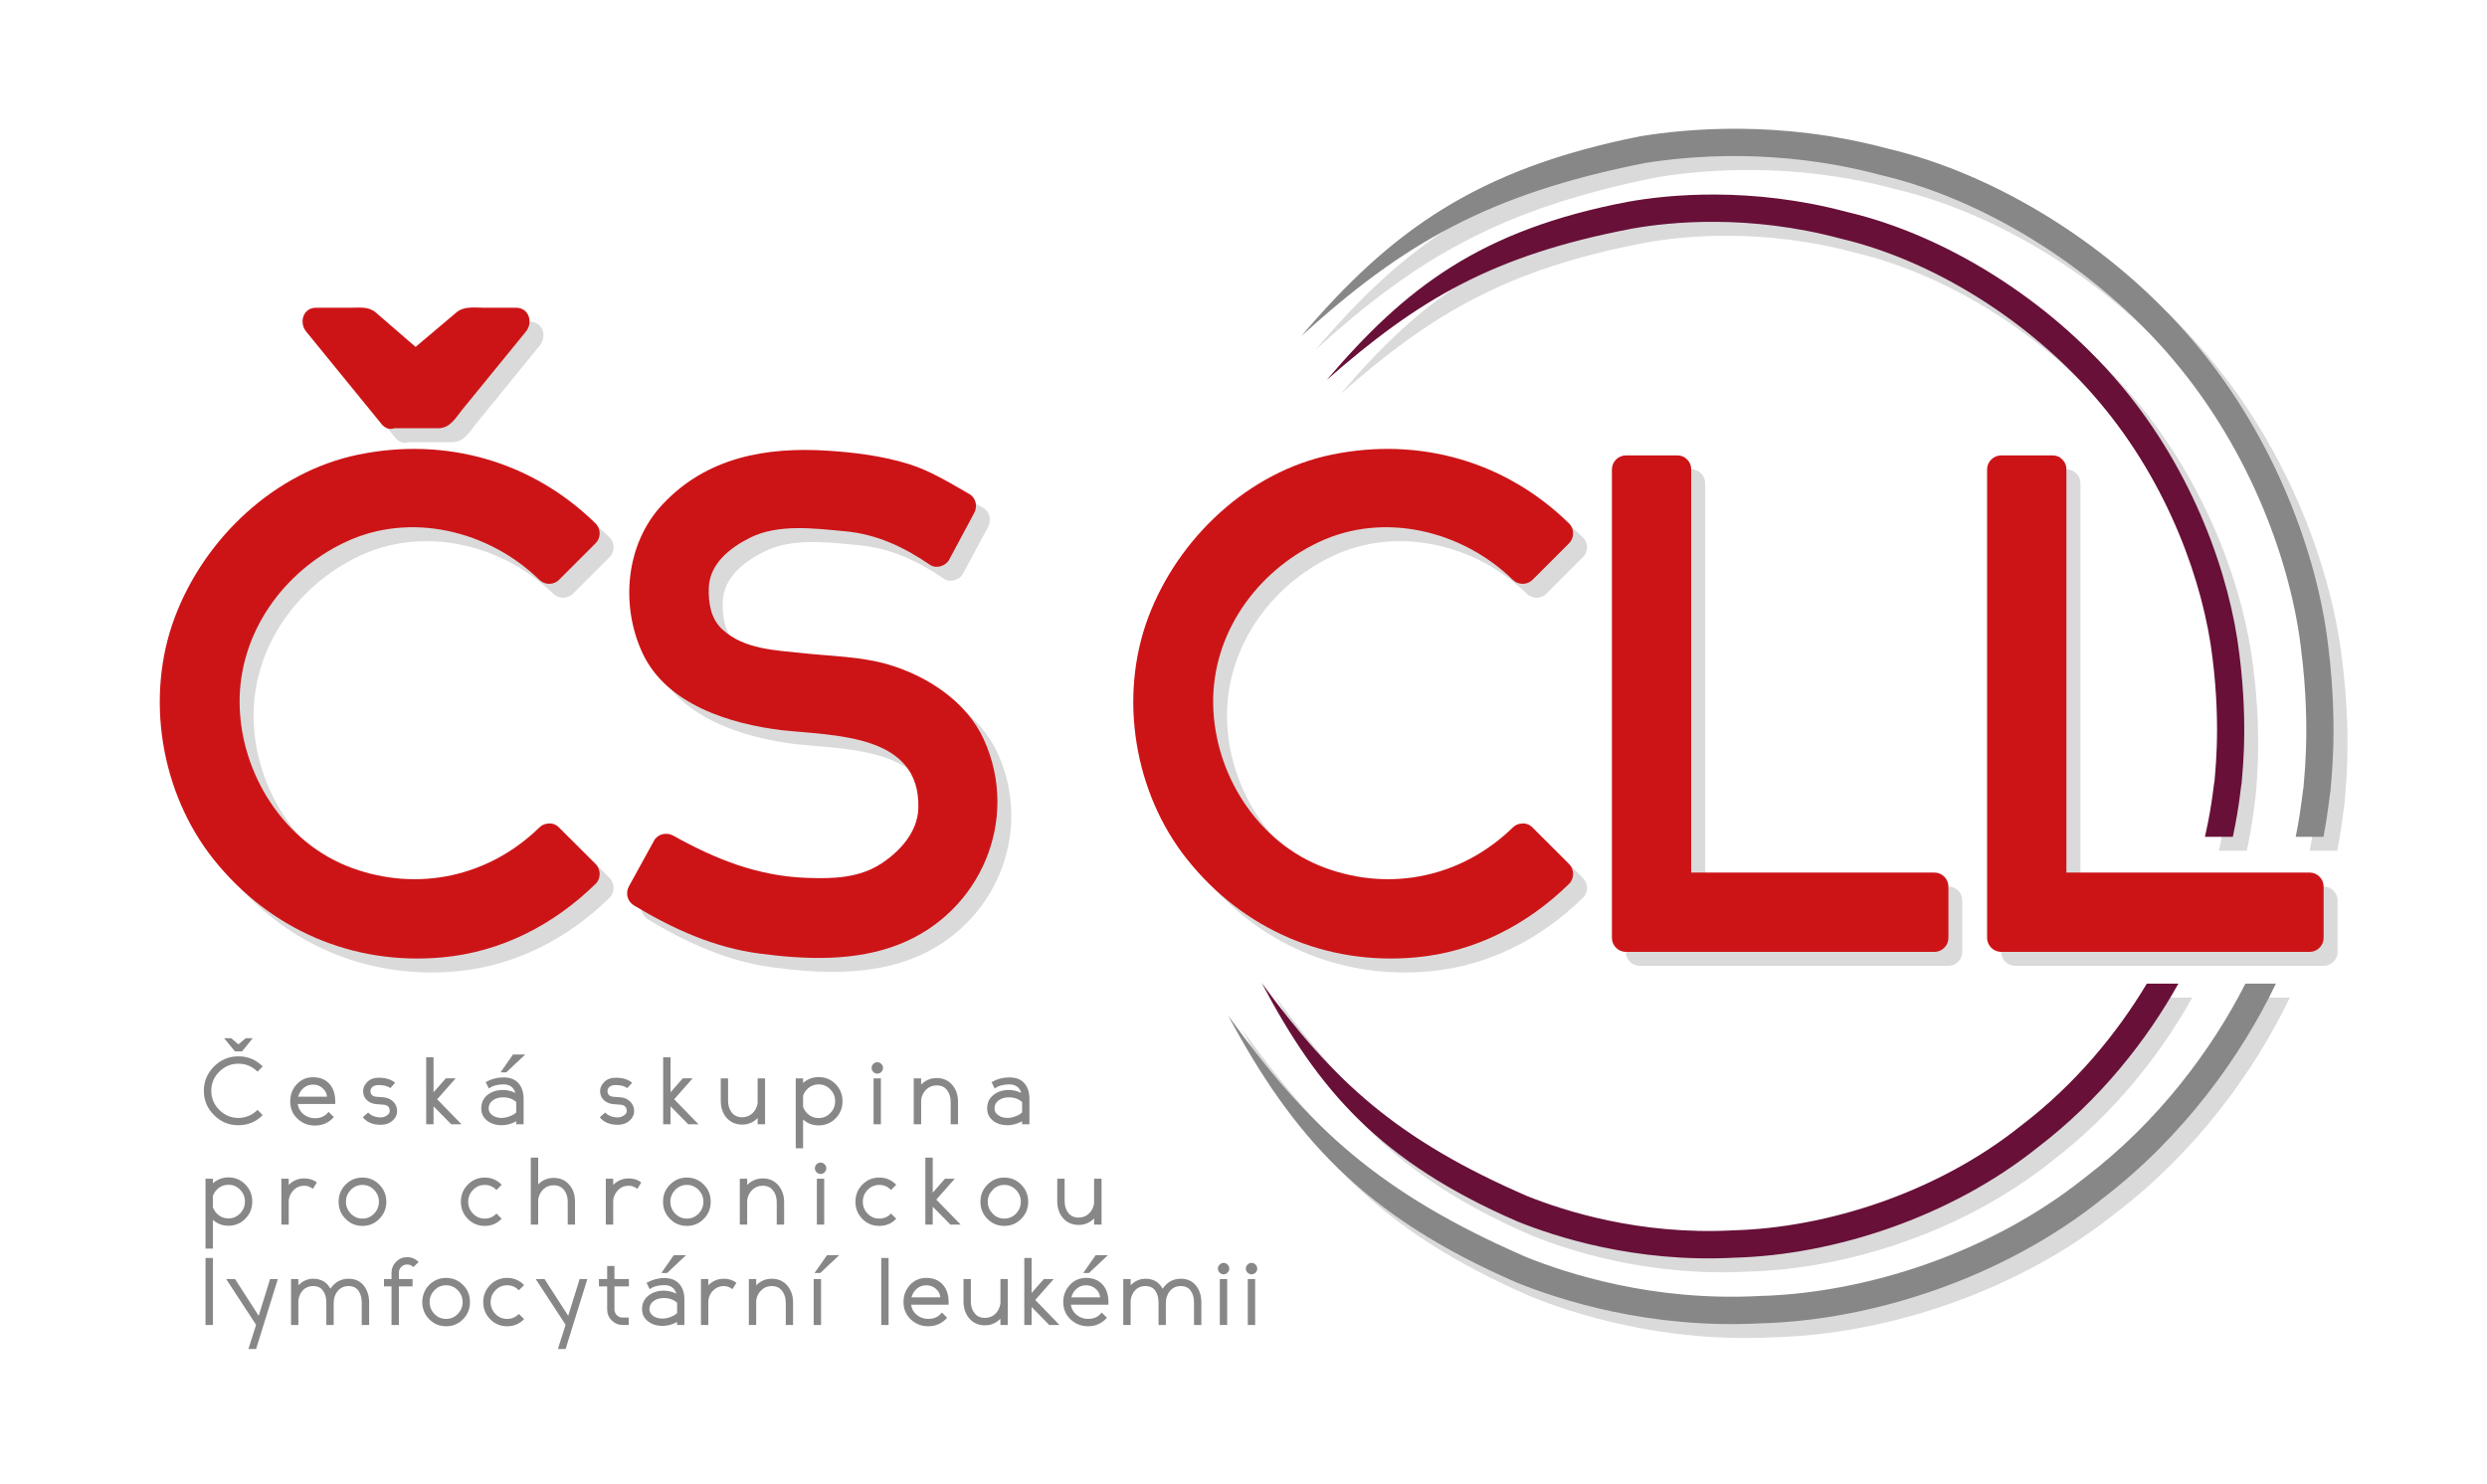 <?xml version="1.0" encoding="utf-8"?>
<!-- Generator: Adobe Illustrator 16.0.3, SVG Export Plug-In . SVG Version: 6.00 Build 0)  -->
<!DOCTYPE svg PUBLIC "-//W3C//DTD SVG 1.1//EN" "http://www.w3.org/Graphics/SVG/1.1/DTD/svg11.dtd">
<svg version="1.1" id="Vrstva_1" xmlns="http://www.w3.org/2000/svg" xmlns:xlink="http://www.w3.org/1999/xlink" x="0px" y="0px"
	 width="300px" height="179px" viewBox="0 0 300 179" enable-background="new 0 0 300 179" xml:space="preserve">
<g>
	<g>
		<path fill="#DADADA" d="M272.097,96.22c-0.12,0.019,0.916-6.156-0.283-15.626c-1.111-9.434-5.538-22.06-14.318-32.468
			c-8.7-10.374-21.277-18.119-32.974-20.856c-11.651-3.124-21.711-2.108-26.479-1.243c-17.815,3.405-26.852,10.383-36.333,21.498
			c11.029-9.674,19.966-15.044,36.847-18.263c4.532-0.81,14.088-1.766,25.135,1.201c11.089,2.591,23.007,9.945,31.274,19.784
			c8.327,9.877,12.527,21.836,13.597,30.791c1.136,8.987,0.157,14.857,0.271,14.839c-0.088-0.028-0.222,2.561-1.175,6.762h3.365
			C271.887,98.626,272.002,96.193,272.097,96.22z"/>
		<path fill="#DADADA" d="M245.517,137.458c-10.048,8.067-23.413,12.36-34.756,12.662c-11.427,0.607-20.543-2.413-24.81-4.113
			c-15.76-6.828-23.445-13.895-32.083-25.746c6.825,12.931,14.249,21.583,30.883,28.796c4.488,1.808,14.11,4.998,26.141,4.358
			c11.956-0.313,26.056-4.842,36.65-13.35c7.449-5.681,13.093-12.868,16.906-19.712h-3.802
			C257.055,126.36,252.006,132.509,245.517,137.458z"/>
		<path fill="#DADADA" d="M282.823,97.067c-0.135,0.017,1.047-6.927-0.313-17.568c-1.255-10.601-6.238-24.782-16.102-36.477
			c-9.775-11.653-23.901-20.35-37.045-23.423c-13.096-3.501-24.392-2.358-29.77-1.486c-19.971,3.961-30.251,11.569-40.934,24.107
			c12.231-11.093,22.413-17.096,41.445-20.873c5.137-0.814,15.941-1.899,28.424,1.442c12.537,2.925,26.012,11.237,35.354,22.354
			c9.418,11.163,14.16,24.684,15.366,34.803c1.289,10.155,0.178,16.788,0.316,16.768c-0.098-0.029-0.219,2.199-0.963,5.923h3.343
			C282.616,99.12,282.732,97.038,282.823,97.067z"/>
		<path fill="#DADADA" d="M253.215,143.719c-11.352,9.124-26.467,13.972-39.266,14.316c-12.924,0.69-23.229-2.728-28.063-4.646
			c-17.81-7.721-26.45-15.785-36.068-29.21c7.796,14.507,16.19,24.151,34.872,32.255c5.05,2.026,15.857,5.619,29.387,4.898
			c13.419-0.355,29.271-5.446,41.163-15.006c9.761-7.451,16.777-17.207,20.973-25.974h-3.67
			C268.469,128.341,262.025,137.008,253.215,143.719z"/>
		<g>
			<path fill="#DADADA" d="M43.353,67.078c7.889-3.726,17.337-1.35,23.383,4.554c0.66,0.637,1.725,0.654,2.378,0
				c1.474-1.47,2.952-2.943,4.418-4.411c0.638-0.646,0.654-1.736,0-2.377c-7.679-7.522-18.065-10.466-28.578-8.32
				C34.825,58.577,26.352,66.62,22.772,76.148c-3.623,9.627-1.703,21.216,4.673,29.214c6.778,8.481,16.809,12.823,27.62,11.822
				c7.085-0.653,13.417-3.928,18.467-8.875c0.654-0.643,0.638-1.734,0-2.38c-1.466-1.472-2.944-2.937-4.418-4.413
				c-0.403-0.409-0.882-0.535-1.322-0.477c-0.355,0.021-0.726,0.153-1.056,0.477c-6.075,5.932-14.628,7.815-22.633,4.869
				c-8.144-2.99-13.404-11.346-13.513-19.807C30.486,78.121,35.825,70.628,43.353,67.078z"/>
			<path fill="#DADADA" d="M47.657,52.778c0.005,0.029,0.028,0.045,0.05,0.059c0,0.007,0.003,0.009,0.007,0.016
				c0.452,0.558,1.025,0.664,1.528,0.493c1.765,0,3.517,0,5.287,0c1.458,0,2.078-1.22,2.912-2.238
				c2.557-3.143,5.118-6.28,7.675-9.427c0.888-1.085,0.399-2.866-1.188-2.866c-1.257,0-2.51,0-3.767,0
				c-1.171,0-2.482-0.24-3.434,0.566c-1.642,1.381-3.278,2.765-4.916,4.153c-1.605-1.389-3.209-2.772-4.811-4.153
				c-0.876-0.758-1.971-0.566-3.055-0.566c-1.38,0-2.764,0-4.147,0c-1.58,0-2.073,1.781-1.191,2.866
				C41.625,45.381,44.638,49.086,47.657,52.778z"/>
			<path fill="#DADADA" d="M108.856,81.858c-3.241-0.964-6.9-1.008-10.266-1.371c-3.362-0.358-7.181-0.456-9.781-2.881
				c-1.394-1.294-1.686-3.181-1.626-4.991c0.09-2.96,2.612-4.879,5.035-6.083c3.354-1.681,7.796-1.09,11.399-0.75
				c3.826,0.351,7.105,1.889,10.246,4.045c0.735,0.505,1.891,0.163,2.292-0.602c1.015-1.89,2.029-3.766,3.037-5.656
				c0.427-0.794,0.221-1.834-0.595-2.296c-2.374-1.35-4.753-2.827-7.368-3.632c-3.109-0.948-6.387-1.367-9.622-1.578
				c-7.474-0.49-14.658,0.78-19.997,6.46c-4.477,4.758-5.118,12.241-2.392,18.019c2.91,6.151,10.553,8.476,16.733,9.231
				c6.42,0.687,16.778,0.443,16.509,9.426c-0.086,2.849-2.174,5.156-4.43,6.648c-2.7,1.78-5.874,1.862-8.989,1.749
				c-5.934-0.203-11.026-2.236-16.16-5.099c-0.786-0.44-1.851-0.213-2.308,0.603c-1.006,1.835-2.014,3.673-3.028,5.514
				c-0.446,0.81-0.192,1.82,0.601,2.302c4.716,2.836,9.647,5.086,15.146,5.806c5.586,0.736,11.589,0.985,16.914-1.138
				c9.767-3.874,14.523-15.022,10.165-24.654C118.294,86.313,113.541,83.253,108.856,81.858z"/>
			<path fill="#DADADA" d="M160.773,67.078c7.9-3.726,17.337-1.35,23.395,4.554c0.648,0.638,1.718,0.654,2.372,0
				c1.471-1.47,2.945-2.943,4.408-4.411c0.649-0.646,0.667-1.736,0-2.377c-7.657-7.522-18.054-10.466-28.573-8.32
				c-10.119,2.053-18.592,10.096-22.171,19.624c-3.622,9.627-1.703,21.216,4.673,29.214c6.768,8.481,16.797,12.823,27.612,11.822
				c7.081-0.653,13.414-3.928,18.459-8.875c0.667-0.643,0.649-1.734,0-2.38c-1.463-1.472-2.938-2.937-4.408-4.413
				c-0.409-0.409-0.883-0.535-1.322-0.477c-0.354,0.021-0.73,0.153-1.05,0.477c-6.086,5.932-14.632,7.815-22.639,4.869
				c-8.146-2.99-13.411-11.346-13.512-19.807C147.902,78.121,153.252,70.627,160.773,67.078z"/>
			<path fill="#DADADA" d="M235.031,106.956c-9.782,0-19.557,0-29.338,0c0-16.216,0-32.432,0-48.646c0-0.493-0.183-0.87-0.46-1.138
				c-0.014-0.017-0.026-0.036-0.032-0.052c-0.014-0.015-0.033-0.028-0.058-0.042c-0.263-0.267-0.642-0.451-1.142-0.451
				c-2.065,0-4.13,0-6.205,0c-0.914,0-1.677,0.765-1.677,1.684c0,18.835,0,37.679,0,56.515c0,0.007,0,0.011,0,0.019
				c0,0.915,0.763,1.68,1.677,1.68c12.418,0,24.828,0,37.234,0c0.919,0,1.679-0.765,1.679-1.68c0-2.068,0-4.141,0-6.206
				C236.71,107.723,235.95,106.956,235.031,106.956z"/>
			<path fill="#DADADA" d="M280.294,106.956c-9.773,0-19.553,0-29.334,0c0-16.216,0-32.432,0-48.646c0-0.493-0.183-0.87-0.454-1.138
				c-0.008-0.017-0.037-0.036-0.049-0.052c-0.013-0.015-0.029-0.028-0.038-0.042c-0.279-0.267-0.652-0.451-1.153-0.451
				c-2.063,0-4.133,0-6.2,0c-0.921,0-1.674,0.765-1.674,1.684c0,18.835,0,37.679,0,56.515c0,0.007,0,0.011,0,0.019
				c0,0.915,0.753,1.68,1.674,1.68c12.418,0,24.825,0,37.229,0c0.921,0,1.683-0.765,1.683-1.68c0-2.068,0-4.141,0-6.206
				C281.977,107.723,281.215,106.956,280.294,106.956z"/>
		</g>
	</g>
	<g>
		<path fill="#878787" d="M31.061,133.905l0.631,0.629c-0.816,0.814-1.79,1.222-2.935,1.222c-1.149,0-2.124-0.407-2.938-1.222
			c-0.814-0.812-1.229-1.786-1.229-2.934c0-1.141,0.415-2.123,1.229-2.938c0.815-0.814,1.79-1.218,2.938-1.218
			c1.145,0,2.119,0.403,2.935,1.218l-0.631,0.631c-0.644-0.639-1.413-0.963-2.304-0.963c-0.892,0-1.659,0.324-2.304,0.963
			c-0.649,0.646-0.967,1.413-0.967,2.308c0,0.89,0.318,1.659,0.967,2.305c0.645,0.641,1.413,0.968,2.304,0.968
			C29.648,134.873,30.417,134.546,31.061,133.905z M28.343,126.849l-1.308-1.591h0.859l0.863,0.743l0.887-0.743h0.841l-1.29,1.591
			H28.343z"/>
		<path fill="#878787" d="M40.27,134.772c-0.605,0.681-1.365,1.023-2.282,1.023c-0.815,0-1.521-0.276-2.105-0.828
			c-0.586-0.549-0.872-1.245-0.872-2.085c0-0.816,0.26-1.507,0.785-2.07c0.529-0.564,1.185-0.848,1.975-0.848
			c0.808,0,1.463,0.255,1.948,0.782c0.479,0.515,0.722,1.231,0.722,2.136v0.312h-4.53c0.077,0.514,0.32,0.929,0.71,1.245
			c0.395,0.312,0.852,0.47,1.366,0.47c0.703,0,1.253-0.254,1.648-0.766L40.27,134.772z M39.441,132.312
			c-0.023-0.395-0.201-0.737-0.523-1.028c-0.322-0.285-0.706-0.431-1.147-0.431c-0.447,0-0.83,0.136-1.149,0.404
			c-0.315,0.27-0.533,0.621-0.652,1.055H39.441z"/>
		<path fill="#878787" d="M47.663,130.633l-0.586,0.65c-0.301-0.251-0.771-0.373-1.386-0.373c-0.338,0-0.591,0.071-0.758,0.215
			c-0.163,0.144-0.242,0.315-0.242,0.514c0,0.422,0.25,0.653,0.765,0.688l0.833,0.061c0.453,0.041,0.837,0.21,1.152,0.523
			c0.304,0.307,0.459,0.685,0.459,1.133c0,0.456-0.188,0.853-0.565,1.175c-0.37,0.321-0.833,0.482-1.388,0.482
			c-0.985,0-1.709-0.304-2.184-0.909l0.645-0.569c0.384,0.393,0.898,0.585,1.539,0.585c0.24,0,0.471-0.071,0.711-0.225
			c0.235-0.15,0.354-0.332,0.354-0.539c0-0.46-0.236-0.716-0.725-0.767l-0.833-0.062c-0.468-0.027-0.867-0.19-1.178-0.468
			c-0.322-0.293-0.475-0.665-0.475-1.109c0-0.407,0.166-0.774,0.507-1.113c0.344-0.336,0.8-0.502,1.381-0.502
			C46.52,130.023,47.179,130.22,47.663,130.633z"/>
		<path fill="#878787" d="M51.41,127.563h0.887v4.215l1.482-1.678h1.183l-2.231,2.524l2.936,3.016h-1.24l-2.13-2.167v2.167H51.41
			V127.563z"/>
		<path fill="#878787" d="M62.172,131.855c-0.206-0.68-0.688-1.027-1.437-1.027c-0.736,0-1.326,0.17-1.769,0.495l-0.38-0.769
			c0.696-0.385,1.413-0.567,2.149-0.567c0.788,0,1.389,0.23,1.804,0.698c0.416,0.464,0.62,1.096,0.62,1.899v3.055h-0.881v-0.357
			c-0.602,0.314-1.185,0.474-1.747,0.474c-0.718,0-1.308-0.186-1.775-0.561c-0.47-0.374-0.703-0.863-0.703-1.467
			c0-0.684,0.253-1.227,0.75-1.626c0.512-0.402,1.138-0.6,1.88-0.6C61.161,131.503,61.661,131.617,62.172,131.855z M62.277,134.2
			v-1.24c-0.417-0.382-0.946-0.572-1.594-0.572c-0.492,0-0.906,0.123-1.234,0.364c-0.341,0.246-0.504,0.57-0.504,0.977
			c0,0.327,0.149,0.601,0.442,0.815c0.298,0.221,0.681,0.329,1.145,0.329c0.293,0,0.613-0.071,0.963-0.201
			C61.846,134.541,62.101,134.385,62.277,134.2z M63.356,127.227l-2.286,2.146h-0.688l1.496-2.146H63.356z"/>
		<path fill="#878787" d="M76.253,130.633l-0.594,0.65c-0.301-0.251-0.76-0.373-1.377-0.373c-0.34,0-0.598,0.071-0.761,0.215
			c-0.163,0.144-0.242,0.315-0.242,0.514c0,0.422,0.252,0.653,0.768,0.688l0.83,0.061c0.457,0.041,0.841,0.21,1.149,0.523
			c0.311,0.307,0.468,0.685,0.468,1.133c0,0.456-0.194,0.853-0.566,1.175c-0.373,0.321-0.836,0.482-1.391,0.482
			c-0.981,0-1.713-0.304-2.184-0.909l0.645-0.569c0.385,0.393,0.895,0.585,1.539,0.585c0.24,0,0.475-0.071,0.71-0.225
			c0.24-0.15,0.355-0.332,0.355-0.539c0-0.46-0.242-0.716-0.724-0.767l-0.83-0.062c-0.474-0.027-0.87-0.19-1.185-0.468
			c-0.312-0.293-0.475-0.665-0.475-1.109c0-0.407,0.177-0.774,0.507-1.113c0.348-0.336,0.809-0.502,1.388-0.502
			C75.109,130.023,75.768,130.22,76.253,130.633z"/>
		<path fill="#878787" d="M79.996,127.563h0.891v4.215l1.478-1.678h1.182l-2.221,2.524l2.93,3.016h-1.242l-2.127-2.167v2.167h-0.891
			V127.563z"/>
		<path fill="#878787" d="M92.287,135.64h-0.894v-0.75c-0.53,0.531-1.145,0.788-1.869,0.788c-0.776,0-1.398-0.271-1.876-0.817
			c-0.475-0.546-0.704-1.23-0.704-2.06V130.1h0.881v2.701c0,0.563,0.147,1.036,0.445,1.422c0.3,0.377,0.71,0.569,1.254,0.569
			c0.496,0,0.919-0.166,1.268-0.502c0.332-0.336,0.536-0.748,0.601-1.228V130.1h0.894V135.64z"/>
		<path fill="#878787" d="M95.989,138.536V130.1h0.885v0.553c0.539-0.47,1.163-0.705,1.873-0.705c0.804,0,1.489,0.272,2.045,0.844
			c0.559,0.562,0.838,1.257,0.838,2.071c0,0.812-0.279,1.506-0.838,2.069c-0.557,0.562-1.241,0.843-2.045,0.843
			c-0.709,0-1.334-0.231-1.873-0.706v3.468H95.989z M96.874,133.548c0.152,0.393,0.386,0.717,0.72,0.967
			c0.34,0.251,0.724,0.375,1.153,0.375c0.553,0,1.018-0.196,1.41-0.6c0.395-0.401,0.582-0.877,0.582-1.428s-0.188-1.03-0.582-1.431
			c-0.392-0.399-0.856-0.604-1.41-0.604c-0.429,0-0.813,0.131-1.153,0.378c-0.333,0.251-0.568,0.571-0.72,0.966V133.548z"/>
		<path fill="#878787" d="M105.348,129.326c-0.143-0.141-0.207-0.304-0.207-0.482c0-0.187,0.064-0.35,0.207-0.486
			c0.137-0.137,0.292-0.205,0.478-0.205c0.184,0,0.347,0.068,0.482,0.205c0.141,0.137,0.207,0.3,0.207,0.486
			c0,0.179-0.066,0.342-0.207,0.482c-0.135,0.137-0.298,0.205-0.482,0.205C105.64,129.531,105.485,129.463,105.348,129.326z
			 M105.376,130.1h0.886v5.54h-0.886V130.1z"/>
		<path fill="#878787" d="M110.222,130.1h0.893v0.753c0.517-0.529,1.147-0.79,1.875-0.79c0.772,0,1.395,0.269,1.866,0.816
			c0.474,0.546,0.707,1.233,0.707,2.062v2.699h-0.885v-2.699c0-0.563-0.147-1.039-0.44-1.423c-0.298-0.382-0.711-0.569-1.247-0.569
			c-0.507,0-0.931,0.17-1.268,0.506c-0.341,0.329-0.547,0.747-0.608,1.229v2.957h-0.893V130.1z"/>
		<path fill="#878787" d="M123.191,131.855c-0.203-0.68-0.691-1.027-1.434-1.027c-0.736,0-1.323,0.17-1.775,0.495l-0.373-0.769
			c0.696-0.385,1.412-0.567,2.148-0.567c0.793,0,1.388,0.23,1.808,0.698c0.408,0.464,0.611,1.096,0.611,1.899v3.055h-0.883v-0.357
			c-0.606,0.314-1.182,0.474-1.729,0.474c-0.724,0-1.318-0.186-1.792-0.561c-0.464-0.374-0.693-0.863-0.693-1.467
			c0-0.684,0.254-1.227,0.761-1.626c0.496-0.402,1.124-0.6,1.854-0.6C122.186,131.503,122.681,131.617,123.191,131.855z
			 M123.294,134.2v-1.24c-0.406-0.382-0.942-0.572-1.599-0.572c-0.481,0-0.896,0.123-1.227,0.364
			c-0.333,0.246-0.504,0.57-0.504,0.977c0,0.327,0.145,0.601,0.453,0.815c0.279,0.221,0.667,0.329,1.148,0.329
			c0.283,0,0.604-0.071,0.946-0.201C122.859,134.541,123.123,134.385,123.294,134.2z"/>
		<path fill="#878787" d="M24.79,150.641v-8.431h0.891v0.551c0.54-0.472,1.164-0.71,1.876-0.71c0.798,0,1.482,0.284,2.033,0.847
			c0.561,0.566,0.84,1.257,0.84,2.067c0,0.817-0.279,1.507-0.84,2.069c-0.551,0.567-1.235,0.847-2.033,0.847
			c-0.713,0-1.336-0.233-1.876-0.705v3.465H24.79z M25.681,145.658c0.149,0.392,0.384,0.715,0.717,0.964
			c0.337,0.249,0.719,0.376,1.16,0.376c0.547,0,1.015-0.205,1.406-0.603c0.392-0.399,0.581-0.881,0.581-1.431
			s-0.189-1.024-0.581-1.429c-0.391-0.4-0.859-0.596-1.406-0.596c-0.441,0-0.822,0.124-1.16,0.37
			c-0.333,0.253-0.568,0.575-0.717,0.968V145.658z"/>
		<path fill="#878787" d="M33.94,142.21h0.888v0.745c0.526-0.523,1.146-0.782,1.873-0.782c0.609,0,1.117,0.162,1.518,0.488
			l-0.474,0.769c-0.329-0.248-0.677-0.378-1.043-0.378c-0.5,0-0.92,0.169-1.264,0.505c-0.337,0.342-0.54,0.746-0.609,1.229v2.957
			H33.94V142.21z"/>
		<path fill="#878787" d="M41.683,147.052c-0.558-0.561-0.837-1.25-0.837-2.066c0-0.812,0.279-1.504,0.837-2.064
			c0.558-0.567,1.239-0.854,2.039-0.854c0.802,0,1.482,0.287,2.033,0.854c0.562,0.561,0.848,1.253,0.848,2.064
			c0,0.816-0.286,1.506-0.848,2.066c-0.551,0.572-1.231,0.85-2.033,0.85C42.921,147.901,42.241,147.624,41.683,147.052z
			 M42.31,143.557c-0.38,0.403-0.58,0.88-0.58,1.429c0,0.553,0.2,1.03,0.58,1.433c0.39,0.399,0.862,0.6,1.411,0.6
			c0.556,0,1.016-0.2,1.41-0.6c0.384-0.402,0.576-0.88,0.576-1.433c0-0.549-0.192-1.025-0.576-1.429
			c-0.394-0.399-0.854-0.602-1.41-0.602C43.172,142.955,42.7,143.157,42.31,143.557z"/>
		<path fill="#878787" d="M60.517,147.034c-0.555,0.585-1.235,0.867-2.043,0.867c-0.8,0-1.481-0.277-2.043-0.85
			c-0.558-0.561-0.837-1.25-0.837-2.066c0-0.812,0.279-1.504,0.837-2.064c0.562-0.567,1.243-0.854,2.043-0.854
			c0.808,0,1.489,0.295,2.043,0.874l-0.63,0.628c-0.381-0.406-0.856-0.613-1.414-0.613c-0.559,0-1.029,0.202-1.416,0.602
			c-0.385,0.403-0.581,0.88-0.581,1.429c0,0.553,0.196,1.03,0.581,1.433c0.386,0.399,0.856,0.6,1.416,0.6
			c0.557,0,1.032-0.205,1.414-0.612L60.517,147.034z"/>
		<path fill="#878787" d="M64.027,139.668h0.891v3.229c0.519-0.524,1.148-0.788,1.869-0.788c0.776,0,1.403,0.275,1.874,0.821
			c0.475,0.538,0.703,1.229,0.703,2.055v2.758h-0.881v-2.758c0-0.565-0.145-1.033-0.442-1.417c-0.297-0.377-0.714-0.569-1.254-0.569
			c-0.499,0-0.92,0.163-1.26,0.502c-0.341,0.333-0.541,0.743-0.609,1.229v3.014h-0.891V139.668z"/>
		<path fill="#878787" d="M73.077,142.21h0.891v0.745c0.521-0.523,1.148-0.782,1.869-0.782c0.601,0,1.104,0.162,1.518,0.488
			l-0.471,0.769c-0.33-0.248-0.677-0.378-1.047-0.378c-0.497,0-0.924,0.169-1.261,0.505c-0.335,0.342-0.547,0.746-0.608,1.229v2.957
			h-0.891V142.21z"/>
		<path fill="#878787" d="M80.818,147.052c-0.562-0.561-0.837-1.25-0.837-2.066c0-0.812,0.275-1.504,0.837-2.064
			c0.557-0.567,1.234-0.854,2.039-0.854c0.801,0,1.486,0.287,2.037,0.854c0.562,0.561,0.836,1.253,0.836,2.064
			c0,0.816-0.274,1.506-0.836,2.066c-0.551,0.572-1.235,0.85-2.037,0.85C82.053,147.901,81.375,147.624,80.818,147.052z
			 M81.444,143.557c-0.384,0.403-0.58,0.88-0.58,1.429c0,0.553,0.196,1.03,0.58,1.433c0.392,0.399,0.863,0.6,1.413,0.6
			c0.554,0,1.019-0.2,1.407-0.6c0.391-0.402,0.586-0.88,0.586-1.433c0-0.549-0.195-1.025-0.586-1.429
			c-0.388-0.399-0.853-0.602-1.407-0.602C82.307,142.955,81.836,143.157,81.444,143.557z"/>
		<path fill="#878787" d="M89.24,142.21h0.891v0.745c0.531-0.523,1.153-0.782,1.87-0.782c0.779,0,1.402,0.271,1.876,0.813
			c0.463,0.548,0.71,1.232,0.71,2.061v2.697h-0.891v-2.697c0-0.564-0.144-1.04-0.442-1.416c-0.29-0.383-0.706-0.578-1.254-0.578
			c-0.496,0-0.913,0.169-1.261,0.505c-0.337,0.342-0.539,0.746-0.609,1.229v2.957H89.24V142.21z"/>
		<path fill="#878787" d="M98.5,141.428c-0.137-0.137-0.202-0.297-0.202-0.48c0-0.187,0.065-0.344,0.202-0.484
			c0.138-0.136,0.305-0.203,0.482-0.203c0.188,0,0.344,0.067,0.48,0.203c0.146,0.141,0.215,0.298,0.215,0.484
			c0,0.184-0.069,0.344-0.215,0.48c-0.137,0.144-0.292,0.212-0.48,0.212C98.805,141.64,98.638,141.571,98.5,141.428z M98.536,142.21
			h0.885v5.533h-0.885V142.21z"/>
		<path fill="#878787" d="M108.108,147.034c-0.543,0.585-1.229,0.867-2.048,0.867c-0.797,0-1.481-0.277-2.043-0.85
			c-0.546-0.561-0.829-1.25-0.829-2.066c0-0.812,0.283-1.504,0.829-2.064c0.562-0.567,1.247-0.854,2.043-0.854
			c0.819,0,1.504,0.295,2.048,0.874l-0.627,0.628c-0.381-0.406-0.852-0.613-1.421-0.613c-0.543,0-1.014,0.202-1.405,0.602
			c-0.388,0.403-0.576,0.88-0.576,1.429c0,0.553,0.188,1.03,0.576,1.433c0.391,0.399,0.861,0.6,1.405,0.6
			c0.569,0,1.04-0.205,1.421-0.612L108.108,147.034z"/>
		<path fill="#878787" d="M111.622,139.668h0.891v4.218l1.478-1.676h1.177l-2.228,2.52l2.946,3.014h-1.244l-2.13-2.162v2.162h-0.891
			V139.668z"/>
		<path fill="#878787" d="M119.109,147.052c-0.562-0.561-0.843-1.25-0.843-2.066c0-0.812,0.281-1.504,0.843-2.064
			c0.563-0.567,1.235-0.854,2.032-0.854c0.808,0,1.479,0.287,2.04,0.854c0.563,0.561,0.848,1.253,0.848,2.064
			c0,0.816-0.285,1.506-0.848,2.066c-0.561,0.572-1.232,0.85-2.04,0.85C120.344,147.901,119.671,147.624,119.109,147.052z
			 M119.74,143.557c-0.388,0.403-0.592,0.88-0.592,1.429c0,0.553,0.204,1.03,0.592,1.433c0.376,0.399,0.851,0.6,1.401,0.6
			c0.554,0,1.028-0.2,1.417-0.6c0.384-0.402,0.579-0.88,0.579-1.433c0-0.549-0.194-1.025-0.579-1.429
			c-0.389-0.399-0.863-0.602-1.417-0.602C120.59,142.955,120.116,143.157,119.74,143.557z"/>
		<path fill="#878787" d="M132.879,147.743h-0.899v-0.745c-0.521,0.528-1.145,0.785-1.862,0.785c-0.779,0-1.407-0.27-1.881-0.814
			c-0.467-0.544-0.702-1.235-0.702-2.059v-2.7h0.887v2.7c0,0.56,0.144,1.037,0.438,1.417c0.301,0.378,0.702,0.57,1.257,0.57
			c0.496,0,0.92-0.171,1.26-0.502c0.337-0.331,0.54-0.743,0.602-1.232v-2.953h0.899V147.743z"/>
		<path fill="#878787" d="M24.79,151.77h0.891v8.087H24.79V151.77z"/>
		<path fill="#878787" d="M30.89,159.832l-3.608-5.518h1.069l2.854,4.434l1.374-4.434h0.935l-2.624,8.434h-0.923L30.89,159.832z"/>
		<path fill="#878787" d="M35.107,154.314h0.884v0.751c0.531-0.525,1.119-0.79,1.779-0.79c0.957,0,1.655,0.4,2.085,1.202
			c0.551-0.802,1.287-1.202,2.186-1.202c0.776,0,1.384,0.269,1.826,0.81c0.435,0.538,0.663,1.222,0.663,2.066v2.705h-0.895v-2.705
			c0-0.574-0.127-1.055-0.391-1.424c-0.261-0.38-0.662-0.567-1.203-0.567c-0.536,0-0.97,0.201-1.297,0.59
			c-0.329,0.394-0.492,0.878-0.492,1.439v2.667h-0.887v-2.705c0-0.574-0.13-1.055-0.395-1.424c-0.264-0.38-0.66-0.567-1.199-0.567
			c-0.5,0-0.906,0.166-1.213,0.482c-0.312,0.323-0.497,0.736-0.565,1.234v2.979h-0.884V154.314z"/>
		<path fill="#878787" d="M48.116,159.856h-0.887v-4.658H46.32v-0.884h0.909v-0.767c0-0.517,0.188-0.953,0.552-1.325
			c0.368-0.365,0.818-0.549,1.343-0.549c0.521,0,0.985,0.197,1.374,0.59l-0.646,0.611c-0.181-0.212-0.425-0.313-0.729-0.313
			c-0.292,0-0.528,0.091-0.717,0.286c-0.191,0.189-0.29,0.417-0.29,0.699v0.767h1.653v0.884h-1.653V159.856z"/>
		<path fill="#878787" d="M51.772,159.162c-0.551-0.563-0.834-1.256-0.834-2.069c0-0.812,0.284-1.504,0.834-2.071
			c0.562-0.563,1.243-0.846,2.039-0.846c0.807,0,1.477,0.283,2.044,0.846c0.561,0.567,0.836,1.26,0.836,2.071
			c0,0.813-0.275,1.506-0.836,2.069c-0.567,0.564-1.237,0.848-2.044,0.848C53.015,160.01,52.333,159.727,51.772,159.162z
			 M52.405,155.665c-0.387,0.4-0.58,0.875-0.58,1.428c0,0.555,0.192,1.026,0.58,1.43c0.391,0.4,0.855,0.601,1.406,0.601
			c0.554,0,1.025-0.2,1.412-0.601c0.385-0.403,0.584-0.875,0.584-1.43c0-0.553-0.199-1.027-0.584-1.428
			c-0.387-0.397-0.858-0.6-1.412-0.6C53.261,155.065,52.796,155.268,52.405,155.665z"/>
		<path fill="#878787" d="M63.218,159.143c-0.547,0.578-1.234,0.867-2.045,0.867c-0.801,0-1.478-0.283-2.043-0.848
			c-0.551-0.563-0.837-1.256-0.837-2.069c0-0.812,0.286-1.504,0.837-2.071c0.565-0.563,1.243-0.846,2.043-0.846
			c0.811,0,1.499,0.289,2.045,0.87l-0.633,0.626c-0.376-0.403-0.851-0.606-1.412-0.606c-0.555,0-1.026,0.202-1.41,0.6
			c-0.389,0.4-0.58,0.875-0.58,1.428c0,0.555,0.191,1.026,0.58,1.43c0.384,0.4,0.855,0.601,1.41,0.601
			c0.561,0,1.036-0.207,1.412-0.607L63.218,159.143z"/>
		<path fill="#878787" d="M68.229,159.832l-3.608-5.518h1.065l2.855,4.434l1.382-4.434h0.925l-2.619,8.434h-0.931L68.229,159.832z"
			/>
		<path fill="#878787" d="M75.837,158.964v0.893h-0.709c-0.522,0-0.964-0.191-1.345-0.558c-0.366-0.364-0.542-0.805-0.542-1.32
			v-2.78h-0.993v-0.884h0.993v-1.576h0.877v1.576h1.744v0.884h-1.744v2.78c0,0.271,0.1,0.507,0.292,0.699
			c0.192,0.191,0.424,0.286,0.719,0.286H75.837z"/>
		<path fill="#878787" d="M81.58,156.067c-0.214-0.679-0.693-1.021-1.443-1.021c-0.736,0-1.322,0.163-1.771,0.489l-0.374-0.767
			c0.694-0.383,1.408-0.574,2.144-0.574c0.791,0,1.392,0.235,1.801,0.704c0.417,0.463,0.62,1.093,0.62,1.897v3.061h-0.879v-0.358
			c-0.609,0.313-1.183,0.467-1.744,0.467c-0.717,0-1.303-0.182-1.778-0.559c-0.468-0.369-0.706-0.858-0.706-1.469
			c0-0.682,0.256-1.22,0.764-1.624c0.503-0.397,1.129-0.6,1.869-0.6C80.565,155.714,81.061,155.831,81.58,156.067z M81.677,158.412
			v-1.238c-0.41-0.383-0.946-0.571-1.595-0.571c-0.485,0-0.902,0.116-1.235,0.361c-0.337,0.246-0.507,0.572-0.507,0.974
			c0,0.332,0.151,0.605,0.445,0.824c0.297,0.211,0.674,0.322,1.148,0.322c0.294,0,0.612-0.068,0.959-0.194
			C81.239,158.753,81.506,158.599,81.677,158.412z M82.756,151.435l-2.286,2.15h-0.694l1.499-2.15H82.756z"/>
		<path fill="#878787" d="M84.553,154.314h0.892v0.751c0.518-0.525,1.144-0.79,1.865-0.79c0.604,0,1.111,0.164,1.521,0.493
			l-0.475,0.767c-0.325-0.248-0.676-0.375-1.046-0.375c-0.496,0-0.916,0.169-1.26,0.505c-0.341,0.334-0.544,0.74-0.605,1.235v2.956
			h-0.892V154.314z"/>
		<path fill="#878787" d="M90.331,154.314h0.887v0.751c0.53-0.525,1.149-0.79,1.869-0.79c0.78,0,1.406,0.273,1.877,0.819
			c0.47,0.546,0.702,1.23,0.702,2.057v2.705h-0.88v-2.705c0-0.565-0.148-1.035-0.449-1.418c-0.293-0.385-0.709-0.573-1.25-0.573
			c-0.5,0-0.92,0.169-1.253,0.505c-0.344,0.334-0.551,0.74-0.616,1.235v2.956h-0.887V154.314z"/>
		<path fill="#878787" d="M98.152,154.314h0.891v5.542h-0.891V154.314z M101.23,151.435l-2.285,2.15h-0.688l1.5-2.15H101.23z"/>
		<path fill="#878787" d="M106.304,151.77h0.883v8.087h-0.883V151.77z"/>
		<path fill="#878787" d="M114.248,158.986c-0.606,0.679-1.362,1.023-2.285,1.023c-0.82,0-1.512-0.28-2.098-0.828
			c-0.583-0.551-0.877-1.253-0.877-2.089c0-0.812,0.26-1.504,0.786-2.071c0.528-0.563,1.184-0.846,1.971-0.846
			c0.814,0,1.47,0.26,1.952,0.779c0.482,0.519,0.732,1.23,0.732,2.138v0.315h-4.532c0.077,0.512,0.312,0.927,0.707,1.239
			c0.394,0.316,0.855,0.476,1.36,0.476c0.712,0,1.26-0.254,1.658-0.77L114.248,158.986z M113.429,156.522
			c-0.037-0.395-0.206-0.737-0.529-1.028c-0.33-0.285-0.707-0.429-1.155-0.429c-0.446,0-0.827,0.132-1.142,0.403
			c-0.315,0.267-0.536,0.62-0.651,1.054H113.429z"/>
		<path fill="#878787" d="M121.565,159.856h-0.887v-0.753c-0.53,0.526-1.152,0.792-1.876,0.792c-0.775,0-1.392-0.28-1.87-0.821
			c-0.473-0.547-0.707-1.233-0.707-2.062v-2.698h0.885v2.698c0,0.567,0.148,1.038,0.447,1.419c0.303,0.385,0.709,0.567,1.245,0.567
			c0.504,0,0.923-0.159,1.269-0.495c0.34-0.339,0.535-0.75,0.608-1.238v-2.951h0.887V159.856z"/>
		<path fill="#878787" d="M123.557,151.77h0.881v4.217l1.478-1.672h1.188l-2.223,2.521l2.927,3.021h-1.239l-2.13-2.174v2.174h-0.881
			V151.77z"/>
		<path fill="#878787" d="M133.527,158.986c-0.608,0.679-1.373,1.023-2.286,1.023c-0.807,0-1.507-0.28-2.101-0.828
			c-0.583-0.551-0.883-1.253-0.883-2.089c0-0.812,0.274-1.504,0.803-2.071c0.519-0.563,1.174-0.846,1.963-0.846
			c0.816,0,1.464,0.26,1.957,0.779c0.479,0.519,0.725,1.23,0.725,2.138v0.315h-4.536c0.081,0.512,0.324,0.927,0.71,1.239
			c0.403,0.316,0.853,0.476,1.362,0.476c0.707,0,1.265-0.254,1.656-0.77L133.527,158.986z M132.701,156.522
			c-0.032-0.395-0.2-0.737-0.529-1.028c-0.322-0.285-0.702-0.429-1.149-0.429c-0.444,0-0.829,0.132-1.144,0.403
			c-0.316,0.267-0.525,0.62-0.652,1.054H132.701z M133.647,151.435l-2.29,2.15h-0.688l1.497-2.15H133.647z"/>
		<path fill="#878787" d="M135.498,154.314h0.887v0.751c0.523-0.525,1.12-0.79,1.772-0.79c0.959,0,1.651,0.4,2.086,1.202
			c0.554-0.802,1.278-1.202,2.185-1.202c0.779,0,1.388,0.269,1.829,0.81c0.435,0.538,0.66,1.222,0.66,2.066v2.705h-0.887v-2.705
			c0-0.574-0.123-1.055-0.399-1.424c-0.26-0.38-0.654-0.567-1.203-0.567c-0.532,0-0.966,0.201-1.304,0.59
			c-0.323,0.394-0.49,0.878-0.49,1.439v2.667h-0.882v-2.705c0-0.574-0.135-1.055-0.392-1.424c-0.264-0.38-0.664-0.567-1.203-0.567
			c-0.497,0-0.905,0.166-1.207,0.482c-0.308,0.323-0.5,0.736-0.565,1.234v2.979h-0.887V154.314z"/>
		<path fill="#878787" d="M147.123,153.538c-0.148-0.141-0.21-0.302-0.21-0.483c0-0.186,0.062-0.349,0.21-0.482
			c0.131-0.141,0.293-0.208,0.475-0.208c0.184,0,0.347,0.067,0.48,0.208c0.147,0.134,0.204,0.297,0.204,0.482
			c0,0.182-0.057,0.343-0.204,0.483c-0.133,0.135-0.296,0.207-0.48,0.207C147.416,153.745,147.254,153.673,147.123,153.538z
			 M147.145,154.314h0.887v5.542h-0.887V154.314z"/>
		<path fill="#878787" d="M150.484,153.538c-0.13-0.141-0.202-0.302-0.202-0.483c0-0.186,0.072-0.349,0.202-0.482
			c0.142-0.141,0.305-0.208,0.486-0.208c0.186,0,0.344,0.067,0.488,0.208c0.131,0.134,0.199,0.297,0.199,0.482
			c0,0.182-0.068,0.343-0.199,0.483c-0.145,0.135-0.303,0.207-0.488,0.207C150.789,153.745,150.626,153.673,150.484,153.538z
			 M150.518,154.314h0.888v5.542h-0.888V154.314z"/>
	</g>
	<path fill="#681038" d="M270.408,94.541c-0.109,0.016,0.928-6.158-0.28-15.628c-1.114-9.437-5.537-22.062-14.312-32.468
		c-8.706-10.376-21.277-18.117-32.973-20.86c-11.65-3.121-21.719-2.103-26.482-1.239c-17.819,3.399-26.851,10.383-36.326,21.5
		c11.026-9.676,19.964-15.049,36.848-18.266c4.521-0.812,14.081-1.766,25.13,1.203c11.082,2.593,23.012,9.944,31.268,19.777
		c8.333,9.882,12.536,21.843,13.604,30.795c1.13,8.989,0.153,14.852,0.268,14.837c-0.1-0.029-0.219,2.562-1.177,6.767h3.364
		C270.203,96.943,270.322,94.512,270.408,94.541z"/>
	<path fill="#681038" d="M243.835,135.774c-10.048,8.071-23.408,12.361-34.753,12.661c-11.424,0.612-20.538-2.415-24.813-4.109
		c-15.761-6.829-23.441-13.895-32.08-25.75c6.819,12.935,14.255,21.589,30.881,28.801c4.498,1.809,14.107,4.996,26.157,4.36
		c11.938-0.318,26.039-4.844,36.639-13.355c7.433-5.683,13.093-12.858,16.906-19.711h-3.807
		C255.378,124.674,250.327,130.825,243.835,135.774z"/>
	<path fill="#878787" d="M281.146,95.382c-0.135,0.018,1.028-6.925-0.314-17.562c-1.258-10.601-6.236-24.787-16.1-36.479
		c-9.775-11.655-23.913-20.35-37.062-23.422c-13.083-3.5-24.372-2.36-29.762-1.487c-19.964,3.958-30.245,11.57-40.933,24.112
		c12.237-11.104,22.426-17.105,41.455-20.878c5.133-0.813,15.924-1.898,28.415,1.446c12.534,2.926,26.013,11.237,35.353,22.351
		c9.424,11.162,14.178,24.679,15.37,34.803c1.298,10.159,0.183,16.787,0.313,16.768c-0.095-0.027-0.206,2.202-0.955,5.925h3.351
		C280.934,97.433,281.062,95.353,281.146,95.382z"/>
	<path fill="#878787" d="M251.538,142.04c-11.364,9.12-26.455,13.974-39.277,14.316c-12.927,0.688-23.221-2.729-28.054-4.648
		c-17.816-7.723-26.452-15.784-36.074-29.206c7.801,14.503,16.19,24.155,34.868,32.254c5.062,2.03,15.867,5.612,29.396,4.899
		c13.425-0.356,29.26-5.45,41.164-15.005c9.769-7.457,16.779-17.206,20.975-25.979h-3.677
		C266.801,126.66,260.34,135.326,251.538,142.04z"/>
	<g>
		<path fill="#CC1417" d="M41.668,65.397c7.89-3.728,17.334-1.35,23.388,4.555c0.656,0.64,1.725,0.654,2.38,0
			c1.47-1.471,2.938-2.943,4.416-4.414c0.638-0.64,0.649-1.733,0-2.376C64.18,55.642,53.786,52.7,43.269,54.84
			c-10.128,2.062-18.598,10.097-22.181,19.625c-3.623,9.628-1.703,21.217,4.681,29.216c6.771,8.478,16.797,12.822,27.608,11.82
			c7.093-0.65,13.43-3.929,18.475-8.874c0.649-0.641,0.638-1.733,0-2.378c-1.477-1.472-2.946-2.938-4.416-4.411
			c-0.409-0.418-0.885-0.535-1.323-0.474c-0.358,0.014-0.725,0.15-1.057,0.474c-6.079,5.929-14.628,7.808-22.638,4.868
			c-8.14-2.994-13.403-11.349-13.515-19.813C28.796,76.438,34.14,68.946,41.668,65.397z"/>
		<path fill="#CC1417" d="M45.976,51.1c0.017,0.018,0.028,0.037,0.04,0.055c0,0.009,0.01,0.012,0.014,0.014
			c0.457,0.564,1.025,0.668,1.533,0.496c1.76,0,3.524,0,5.285,0c1.463,0,2.08-1.217,2.908-2.238
			c2.565-3.141,5.123-6.282,7.684-9.423c0.888-1.09,0.388-2.875-1.192-2.875c-1.252,0-2.511,0-3.764,0
			c-1.171,0-2.484-0.235-3.434,0.569c-1.645,1.384-3.29,2.767-4.919,4.155c-1.605-1.389-3.207-2.771-4.808-4.155
			c-0.876-0.755-1.978-0.569-3.058-0.569c-1.379,0-2.764,0-4.147,0c-1.572,0-2.072,1.785-1.185,2.875
			C39.944,43.703,42.961,47.399,45.976,51.1z"/>
		<path fill="#CC1417" d="M107.166,80.177c-3.233-0.962-6.901-1.007-10.253-1.368c-3.355-0.36-7.18-0.459-9.79-2.883
			c-1.394-1.295-1.679-3.182-1.625-4.99c0.094-2.963,2.619-4.888,5.028-6.085c3.37-1.678,7.8-1.091,11.418-0.756
			c3.821,0.357,7.089,1.894,10.239,4.047c0.735,0.514,1.886,0.162,2.3-0.598c1.003-1.888,2.018-3.771,3.032-5.657
			c0.427-0.799,0.218-1.833-0.604-2.296c-2.37-1.352-4.743-2.83-7.37-3.631c-3.1-0.948-6.382-1.371-9.614-1.581
			c-7.478-0.493-14.665,0.781-19.997,6.463c-4.482,4.757-5.125,12.239-2.394,18.016c2.904,6.152,10.556,8.479,16.735,9.232
			c6.423,0.687,16.78,0.446,16.506,9.423c-0.087,2.855-2.177,5.159-4.431,6.649c-2.699,1.782-5.869,1.864-8.988,1.751
			c-5.934-0.203-11.023-2.24-16.158-5.102c-0.785-0.434-1.851-0.209-2.299,0.603c-1.019,1.842-2.025,3.68-3.033,5.516
			c-0.445,0.812-0.2,1.821,0.601,2.305c4.716,2.835,9.651,5.083,15.138,5.808c5.598,0.737,11.586,0.984,16.919-1.138
			c9.767-3.877,14.523-15.022,10.168-24.653C116.609,84.635,111.874,81.571,107.166,80.177z"/>
		<path fill="#CC1417" d="M159.096,65.397c7.89-3.728,17.334-1.35,23.387,4.555c0.655,0.64,1.725,0.654,2.382,0
			c1.468-1.471,2.938-2.943,4.414-4.414c0.636-0.64,0.646-1.733,0-2.376c-7.672-7.521-18.068-10.462-28.581-8.322
			c-10.121,2.062-18.599,10.097-22.183,19.625c-3.614,9.628-1.701,21.217,4.685,29.216c6.764,8.478,16.797,12.822,27.608,11.82
			c7.086-0.65,13.429-3.929,18.471-8.874c0.646-0.641,0.636-1.733,0-2.378c-1.477-1.472-2.946-2.938-4.414-4.411
			c-0.416-0.414-0.889-0.535-1.322-0.474c-0.365,0.014-0.729,0.15-1.06,0.474c-6.082,5.929-14.623,7.808-22.634,4.868
			c-8.144-2.994-13.399-11.349-13.508-19.813C146.224,76.441,151.568,68.946,159.096,65.397z"/>
		<path fill="#CC1417" d="M233.349,105.271c-9.781,0-19.563,0-29.347,0c0-16.213,0-32.425,0-48.646c0-0.495-0.182-0.869-0.445-1.136
			c-0.016-0.018-0.036-0.036-0.045-0.049c-0.018-0.018-0.026-0.032-0.042-0.041c-0.268-0.274-0.646-0.455-1.144-0.455
			c-2.073,0-4.137,0-6.206,0c-0.914,0-1.679,0.768-1.679,1.68c0,18.845,0,37.677,0,56.517c0,0.007,0,0.014,0,0.017
			c0,0.918,0.765,1.684,1.679,1.684c12.405,0,24.817,0,37.229,0c0.918,0,1.683-0.766,1.683-1.684c0-2.066,0-4.137,0-6.206
			C235.031,106.04,234.267,105.271,233.349,105.271z"/>
		<path fill="#CC1417" d="M278.605,105.271c-9.767,0-19.551,0-29.34,0c0-16.213,0-32.425,0-48.646c0-0.495-0.177-0.869-0.444-1.136
			c-0.016-0.018-0.032-0.036-0.039-0.049c-0.02-0.018-0.033-0.032-0.049-0.041c-0.268-0.274-0.644-0.455-1.141-0.455
			c-2.068,0-4.137,0-6.201,0c-0.924,0-1.693,0.768-1.693,1.68c0,18.845,0,37.677,0,56.517c0,0.007,0,0.014,0,0.017
			c0,0.918,0.77,1.684,1.693,1.684c12.4,0,24.811,0,37.214,0c0.925,0,1.688-0.766,1.688-1.684c0-2.066,0-4.137,0-6.206
			C280.294,106.04,279.53,105.271,278.605,105.271z"/>
	</g>
</g>
</svg>
